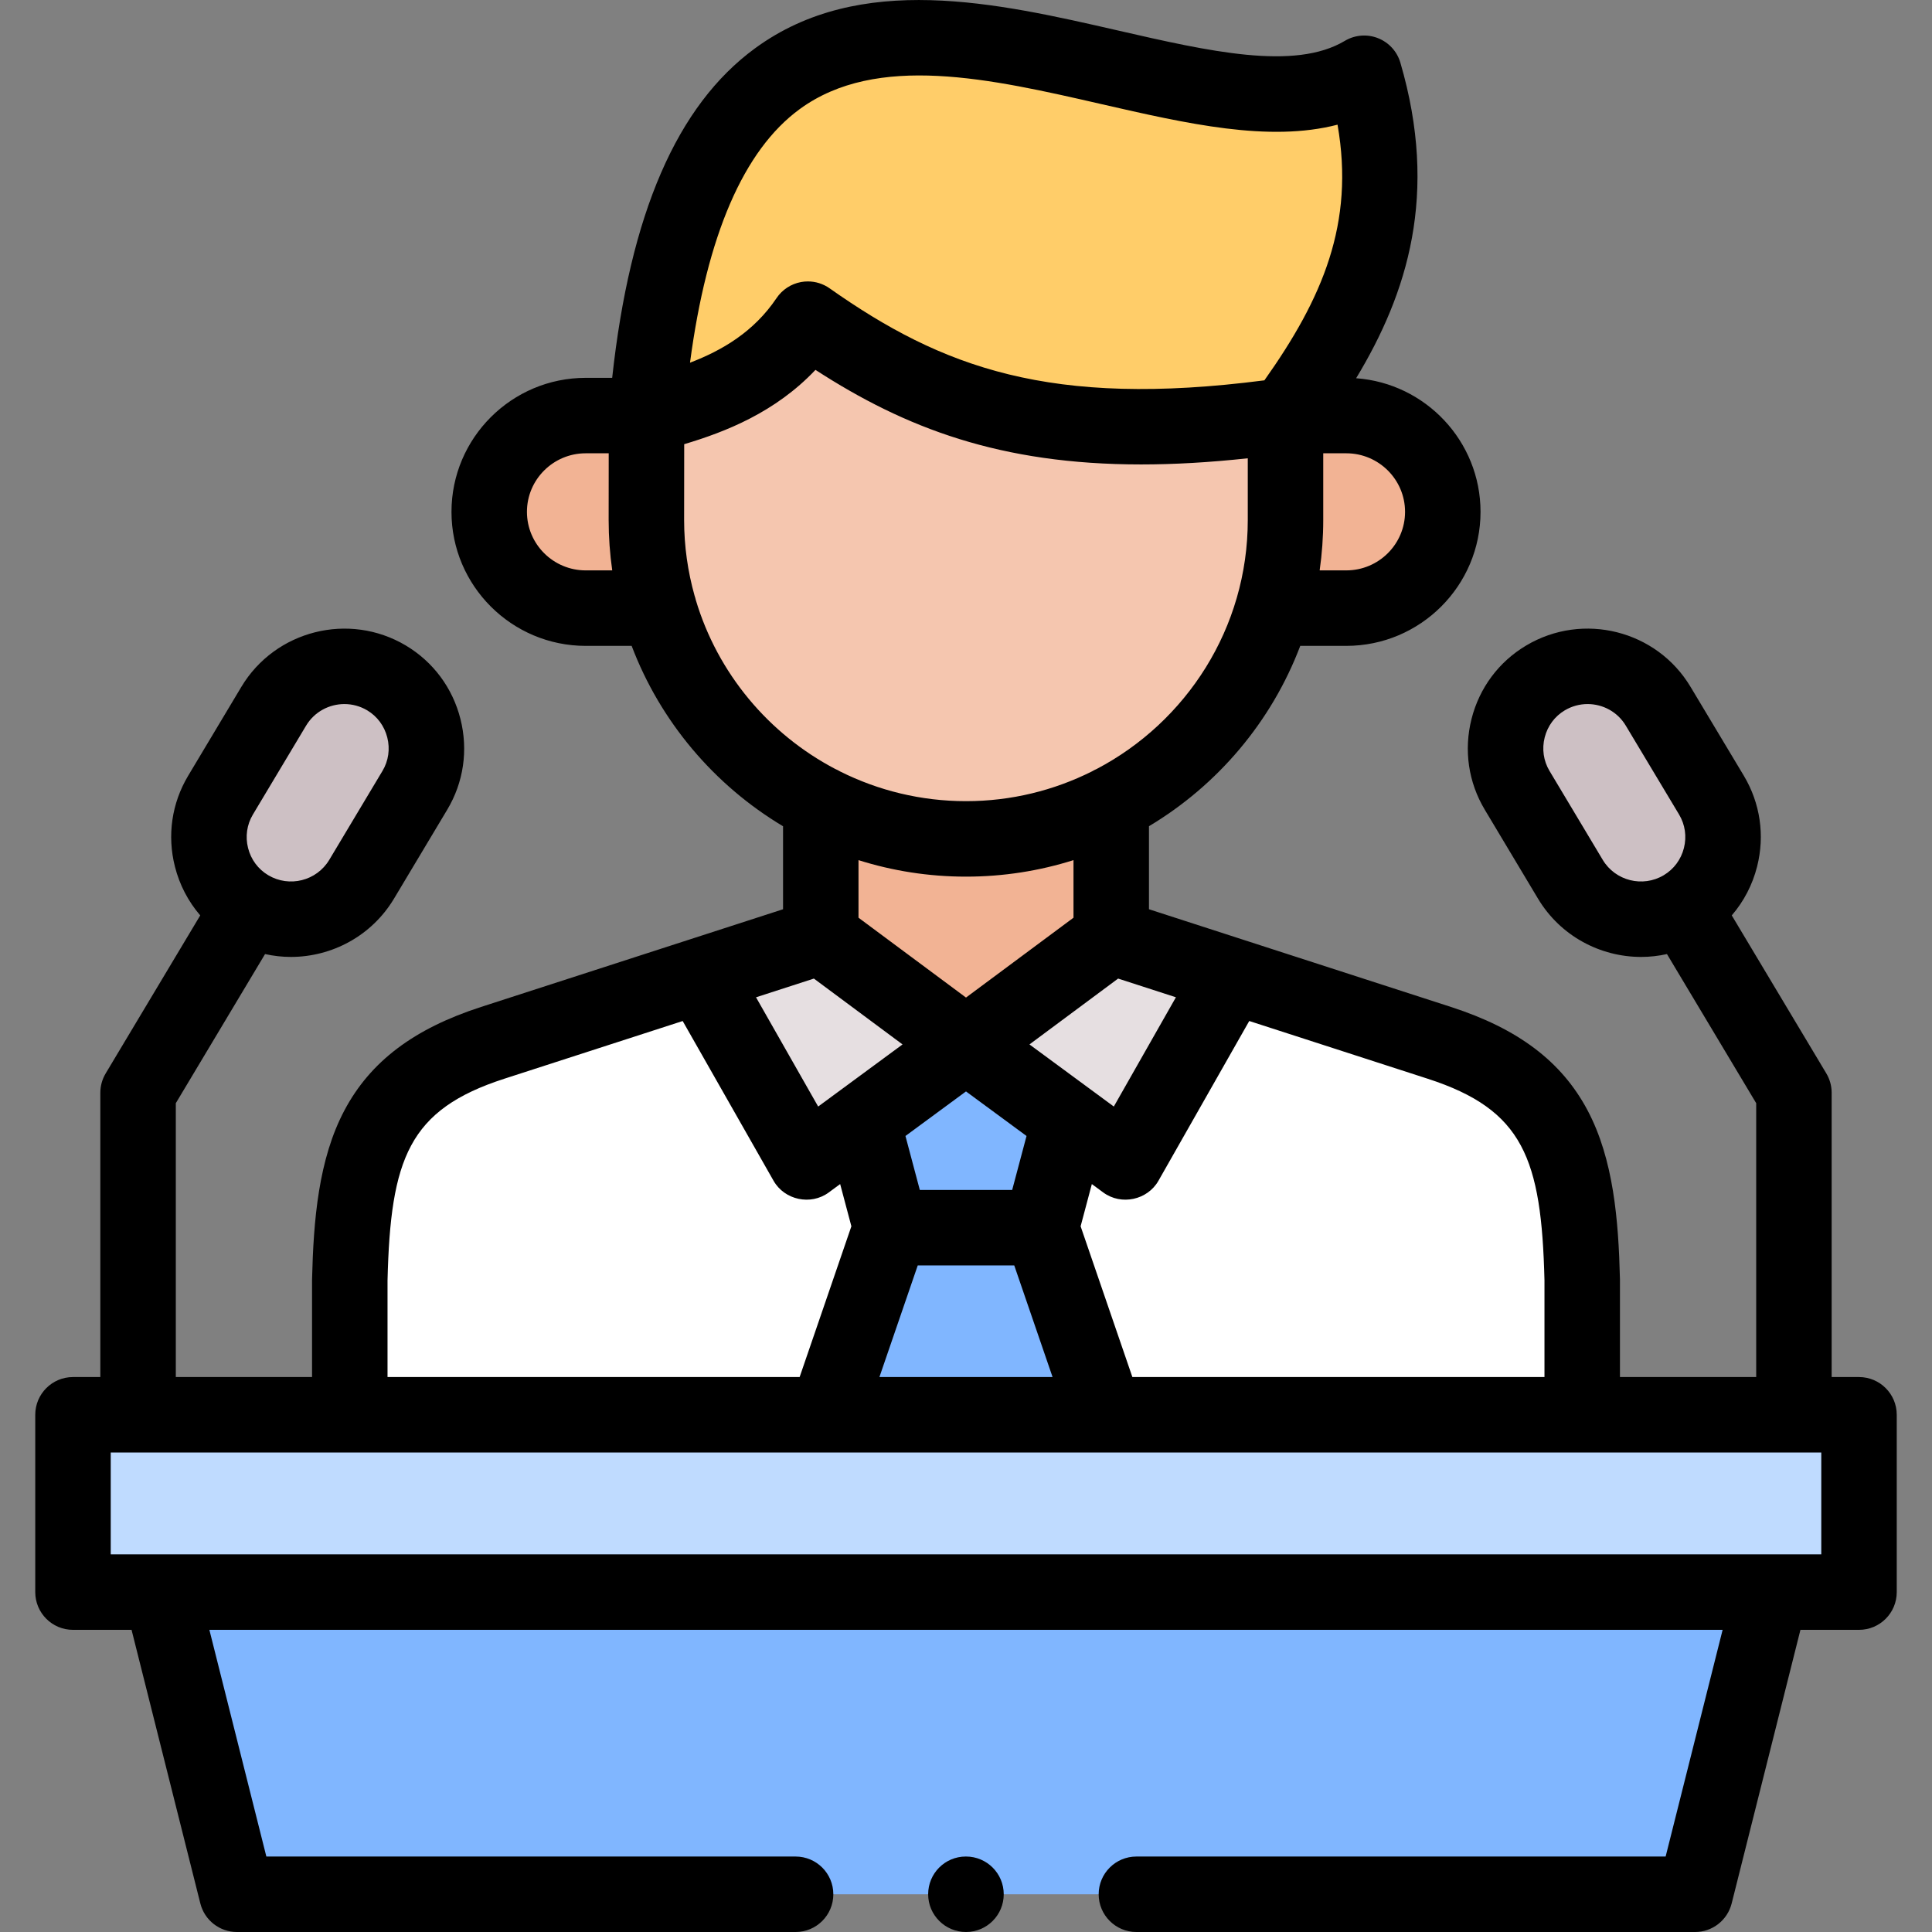 <?xml version="1.0" encoding="UTF-8"?>
<svg xmlns="http://www.w3.org/2000/svg" id="Capa_1" height="512" viewBox="0 0 512 512" width="512">
  <rect x="0" y="0" width="512" height="512" fill="#808080" stroke="none"/>
  <g>
    <g>
      <path clip-rule="evenodd" d="m326.39 258.558-28.082 49.411-14.853-10.923-7.526 28.304 17.02 49.581h126.354v-35.728c-.827-33.879-6.386-52.654-37.861-62.837z" fill="#fff" fill-rule="evenodd"></path>
    </g>
    <g>
      <path clip-rule="evenodd" d="m361.514 19.412c-51.26 30.636-175.932-85.025-190.187 90.715 14.255-3.84 31.503-8.79 42.764-25.545 30.819 21.704 61.837 34.704 126.582 25.545 18.874-25.716 32.187-51.943 20.841-90.715z" fill="#ffcd69" fill-rule="evenodd"></path>
    </g>
    <g>
      <path clip-rule="evenodd" d="m340.673 110.127c-64.745 9.16-95.763-3.84-126.582-25.545-11.261 16.755-28.509 21.704-42.764 25.545l-.028 27.678c0 8.107 1.169 15.93 3.336 23.354 6.529 22.558 22.294 41.304 42.878 51.857 11.546 5.945 24.661 9.302 38.488 9.302s26.941-3.357 38.488-9.302c20.584-10.553 36.35-29.299 42.878-51.857 2.167-7.424 3.307-15.247 3.307-23.354v-27.678z" fill="#f5c6af" fill-rule="evenodd"></path>
    </g>
    <g>
      <path clip-rule="evenodd" d="m155.219 110.127c-14.055 0-25.573 11.492-25.573 25.516 0 14.052 11.518 25.516 25.573 25.516h19.415c-2.167-7.424-3.336-15.247-3.336-23.354l.028-27.678z" fill="#f2b394" fill-rule="evenodd"></path>
    </g>
    <g>
      <path clip-rule="evenodd" d="m340.673 110.127v27.678c0 8.107-1.14 15.93-3.307 23.354h19.415c14.055 0 25.573-11.464 25.573-25.516 0-14.024-11.518-25.516-25.573-25.516z" fill="#f2b394" fill-rule="evenodd"></path>
    </g>
    <g>
      <path clip-rule="evenodd" d="m409.581 179.649c-10.292 6.116-13.656 19.542-7.527 29.783l14.112 23.582c6.158 10.269 19.586 13.654 29.878 7.51 10.263-6.116 13.656-19.514 7.527-29.783l-14.141-23.582c-6.13-10.269-19.558-13.626-29.849-7.51z" fill="#cdc0c4" fill-rule="evenodd"></path>
    </g>
    <g>
      <path clip-rule="evenodd" d="m72.542 187.159-14.112 23.581c-6.13 10.269-2.737 23.667 7.526 29.783 10.292 6.144 23.72 2.759 29.878-7.51l14.112-23.582c6.13-10.241 2.737-23.667-7.526-29.783-10.292-6.115-23.72-2.758-29.878 7.511z" fill="#cdc0c4" fill-rule="evenodd"></path>
    </g>
    <g>
      <path clip-rule="evenodd" d="m256 222.318c-13.827 0-26.941-3.357-38.488-9.302v35.216l38.488 28.589 38.488-28.588v-35.216c-11.546 5.944-24.661 9.301-38.488 9.301z" fill="#f2b394" fill-rule="evenodd"></path>
    </g>
    <g>
      <path clip-rule="evenodd" d="m294.488 248.232-38.488 28.589 27.455 20.225 14.853 10.923 28.082-49.411z" fill="#e6dfe1" fill-rule="evenodd"></path>
    </g>
    <g>
      <path clip-rule="evenodd" d="m217.512 248.232-31.93 10.326 28.11 49.411 14.854-10.923 27.454-20.225z" fill="#e6dfe1" fill-rule="evenodd"></path>
    </g>
    <g>
      <path clip-rule="evenodd" d="m256 276.821-27.454 20.225 7.526 28.304h19.928 19.928l7.527-28.304z" fill="#80b6ff" fill-rule="evenodd"></path>
    </g>
    <g>
      <path clip-rule="evenodd" d="m275.928 325.35h-19.928-19.928l-17.02 49.581h73.896z" fill="#80b6ff" fill-rule="evenodd"></path>
    </g>
    <g>
      <path clip-rule="evenodd" d="m130.559 276.365c-31.474 10.184-37.034 28.958-37.861 62.837v35.728h126.354l17.02-49.581-7.526-28.304-14.853 10.923-28.11-49.411z" fill="#fff" fill-rule="evenodd"></path>
    </g>
    <g>
      <path clip-rule="evenodd" d="m219.052 374.931h-126.354-56.106-17.249v46.993h23.321 426.672 23.321v-46.993h-17.248-56.107-126.354z" fill="#bfdbff" fill-rule="evenodd"></path>
    </g>
    <g>
      <path clip-rule="evenodd" d="m469.336 421.924h-426.672l20.128 80.076h386.417z" fill="#80b6ff" fill-rule="evenodd"></path>
    </g>
    <g>
      <path d="m492.657 364.931h-7.247v-75.338c0-1.809-.49-3.583-1.419-5.135l-25.055-41.868c3.176-3.683 5.484-8.083 6.715-12.949 2.082-8.233.842-16.765-3.503-24.043l-14.129-23.565c-8.955-15.001-28.488-19.927-43.545-10.981-7.27 4.319-12.42 11.235-14.503 19.473-2.085 8.244-.841 16.783 3.504 24.042l14.117 23.591c5.954 9.928 16.521 15.439 27.34 15.439 2.28 0 4.569-.26 6.83-.76l23.65 39.52v72.574h-36.106v-25.727c0-.081-.001-.163-.003-.244-.38-15.558-1.686-31.748-8.607-44.757-6.861-12.895-18.354-21.586-36.173-27.352l-80.032-25.893v-22.006c18.22-10.891 32.483-27.721 40.091-47.791h12.202c19.615 0 35.573-15.933 35.573-35.517 0-18.707-14.565-34.071-32.966-35.41 13.596-22.503 21.923-48.776 11.723-83.629-.869-2.971-3.066-5.371-5.947-6.501-2.883-1.131-6.125-.86-8.781.726-13.332 7.967-36.058 2.761-60.119-2.752-32.039-7.34-68.355-15.662-96.198 4.739-20.67 15.145-33.083 43.758-37.834 87.312h-7.013c-19.615 0-35.573 15.932-35.573 35.516s15.958 35.517 35.573 35.517h12.175c7.613 20.076 21.886 36.909 40.118 47.8v21.997l-24.876 8.048c-.091.028-.182.057-.273.088l-54.886 17.755c-17.818 5.766-29.313 14.457-36.173 27.352-6.921 13.009-8.226 29.199-8.606 44.757-.002.081-.003.163-.003.244v25.727h-36.106v-72.574l23.65-39.521c2.261.499 4.549.759 6.829.759 10.82 0 21.389-5.514 27.345-15.446l14.112-23.581c4.336-7.244 5.58-15.771 3.503-24.01-2.08-8.246-7.226-15.171-14.491-19.501-.003-.002-.007-.004-.01-.006-15.038-8.937-34.579-4.016-43.568 10.972l-14.117 23.592c-4.334 7.26-5.574 15.793-3.493 24.025 1.231 4.866 3.539 9.267 6.714 12.95l-25.056 41.869c-.929 1.552-1.419 3.326-1.419 5.135v75.338h-7.248c-5.523 0-10 4.478-10 10v46.993c0 5.523 4.477 10 10 10h15.523l18.227 72.513c1.117 4.446 5.114 7.563 9.699 7.563h148.05c5.523 0 10-4.478 10-10s-4.477-10-10-10h-140.253l-15.1-60.075h401.023l-15.101 60.075h-140.252c-5.523 0-10 4.478-10 10s4.478 10 10 10h148.05c4.584 0 8.581-3.116 9.699-7.563l18.227-72.513h15.523c5.523 0 10-4.478 10-10v-46.993c-.001-5.523-4.479-10-10.001-10zm-67.91-137.052-14.113-23.583c-1.595-2.665-2.048-5.815-1.275-8.867.771-3.047 2.663-5.598 5.33-7.183 1.897-1.127 3.984-1.663 6.042-1.663 4.015 0 7.925 2.039 10.122 5.719l14.129 23.565c1.595 2.67 2.048 5.821 1.276 8.87-.771 3.05-2.665 5.605-5.343 7.199-5.572 3.33-12.83 1.509-16.168-4.057zm-357.736-12.003 14.107-23.573c2.205-3.678 6.128-5.719 10.15-5.719 2.06 0 4.146.536 6.041 1.661 2.665 1.591 4.556 4.149 5.327 7.204.769 3.051.318 6.193-1.272 8.848l-14.107 23.574c-3.341 5.571-10.599 7.395-16.183 4.061-2.669-1.59-4.563-4.145-5.334-7.194-.77-3.051-.317-6.201 1.271-8.862zm342.291 123.449v25.605h-109.213l-13.714-39.95 2.975-11.189 3.029 2.23c4.757 3.502 11.71 2.012 14.624-3.111l24.06-42.334 47.301 15.303c25.324 8.195 30.139 21.138 30.938 53.446zm-153.302-50.086 16.042 11.81-3.803 14.3h-24.479l-3.803-14.301zm-12.788 46.111h25.576l10.154 29.58h-45.885zm68.418-71.061-16.456 28.954-22.355-16.459 23.494-17.451zm60.724-128.647c0 8.556-6.986 15.516-15.573 15.516h-7.057c.621-4.364.949-8.821.949-13.354v-17.677h6.108c8.587 0 15.573 6.961 15.573 15.515zm-160.467-106.694c20.468-14.995 50.688-8.073 79.911-1.377 22.753 5.212 44.481 10.194 62.663 5.47 4.574 26.143-3.964 46.005-19.384 67.752-56.82 7.346-85.462-3.426-115.228-24.388-1.697-1.195-3.711-1.824-5.758-1.824-.605 0-1.213.055-1.817.166-2.646.489-4.982 2.024-6.483 4.256-6.012 8.945-14.428 13.863-22.931 17.114 4.469-33.751 14.209-56.311 29.027-67.169zm-56.668 122.211c-8.587 0-15.573-6.96-15.573-15.516 0-8.555 6.986-15.515 15.573-15.515h6.097l-.018 17.677c0 4.533.329 8.99.95 13.354zm29.182 7.867c-.084-.388-.196-.765-.324-1.135-1.796-6.392-2.778-13.12-2.778-20.075l.021-20.101c10.943-3.26 24.131-8.43 34.789-19.693 23.794 15.418 48.965 25.061 86.295 25.06 8.711 0 18.095-.531 28.269-1.631v16.353c0 28.619-16.262 53.506-40.041 65.984-.431.18-.842.398-1.24.634-10.056 5.04-21.393 7.895-33.392 7.895-11.969 0-23.28-2.838-33.319-7.851-.435-.264-.887-.501-1.363-.697-17.643-9.266-31.133-25.361-36.917-44.743zm71.599 73.293c9.923 0 19.493-1.536 28.487-4.375v15.26l-28.487 21.16-28.487-21.161v-15.257c8.995 2.838 18.564 4.373 28.487 4.373zm-40.312 27.015 23.494 17.451-22.359 16.461-16.47-28.951zm-112.989 79.994c.799-32.313 5.612-45.254 30.938-53.448l47.281-15.297 24.082 42.331c2.914 5.121 9.866 6.608 14.621 3.108l3.03-2.231 2.975 11.189-13.714 39.95h-109.213zm379.957 72.595h-453.312v-26.992h453.313v26.992z"></path>
      <path d="m256 491.999h-.057c-5.523 0-9.972 4.478-9.972 10s4.506 10 10.029 10 10-4.478 10-10-4.477-10-10-10z"></path>
    </g>
  </g>
</svg>
